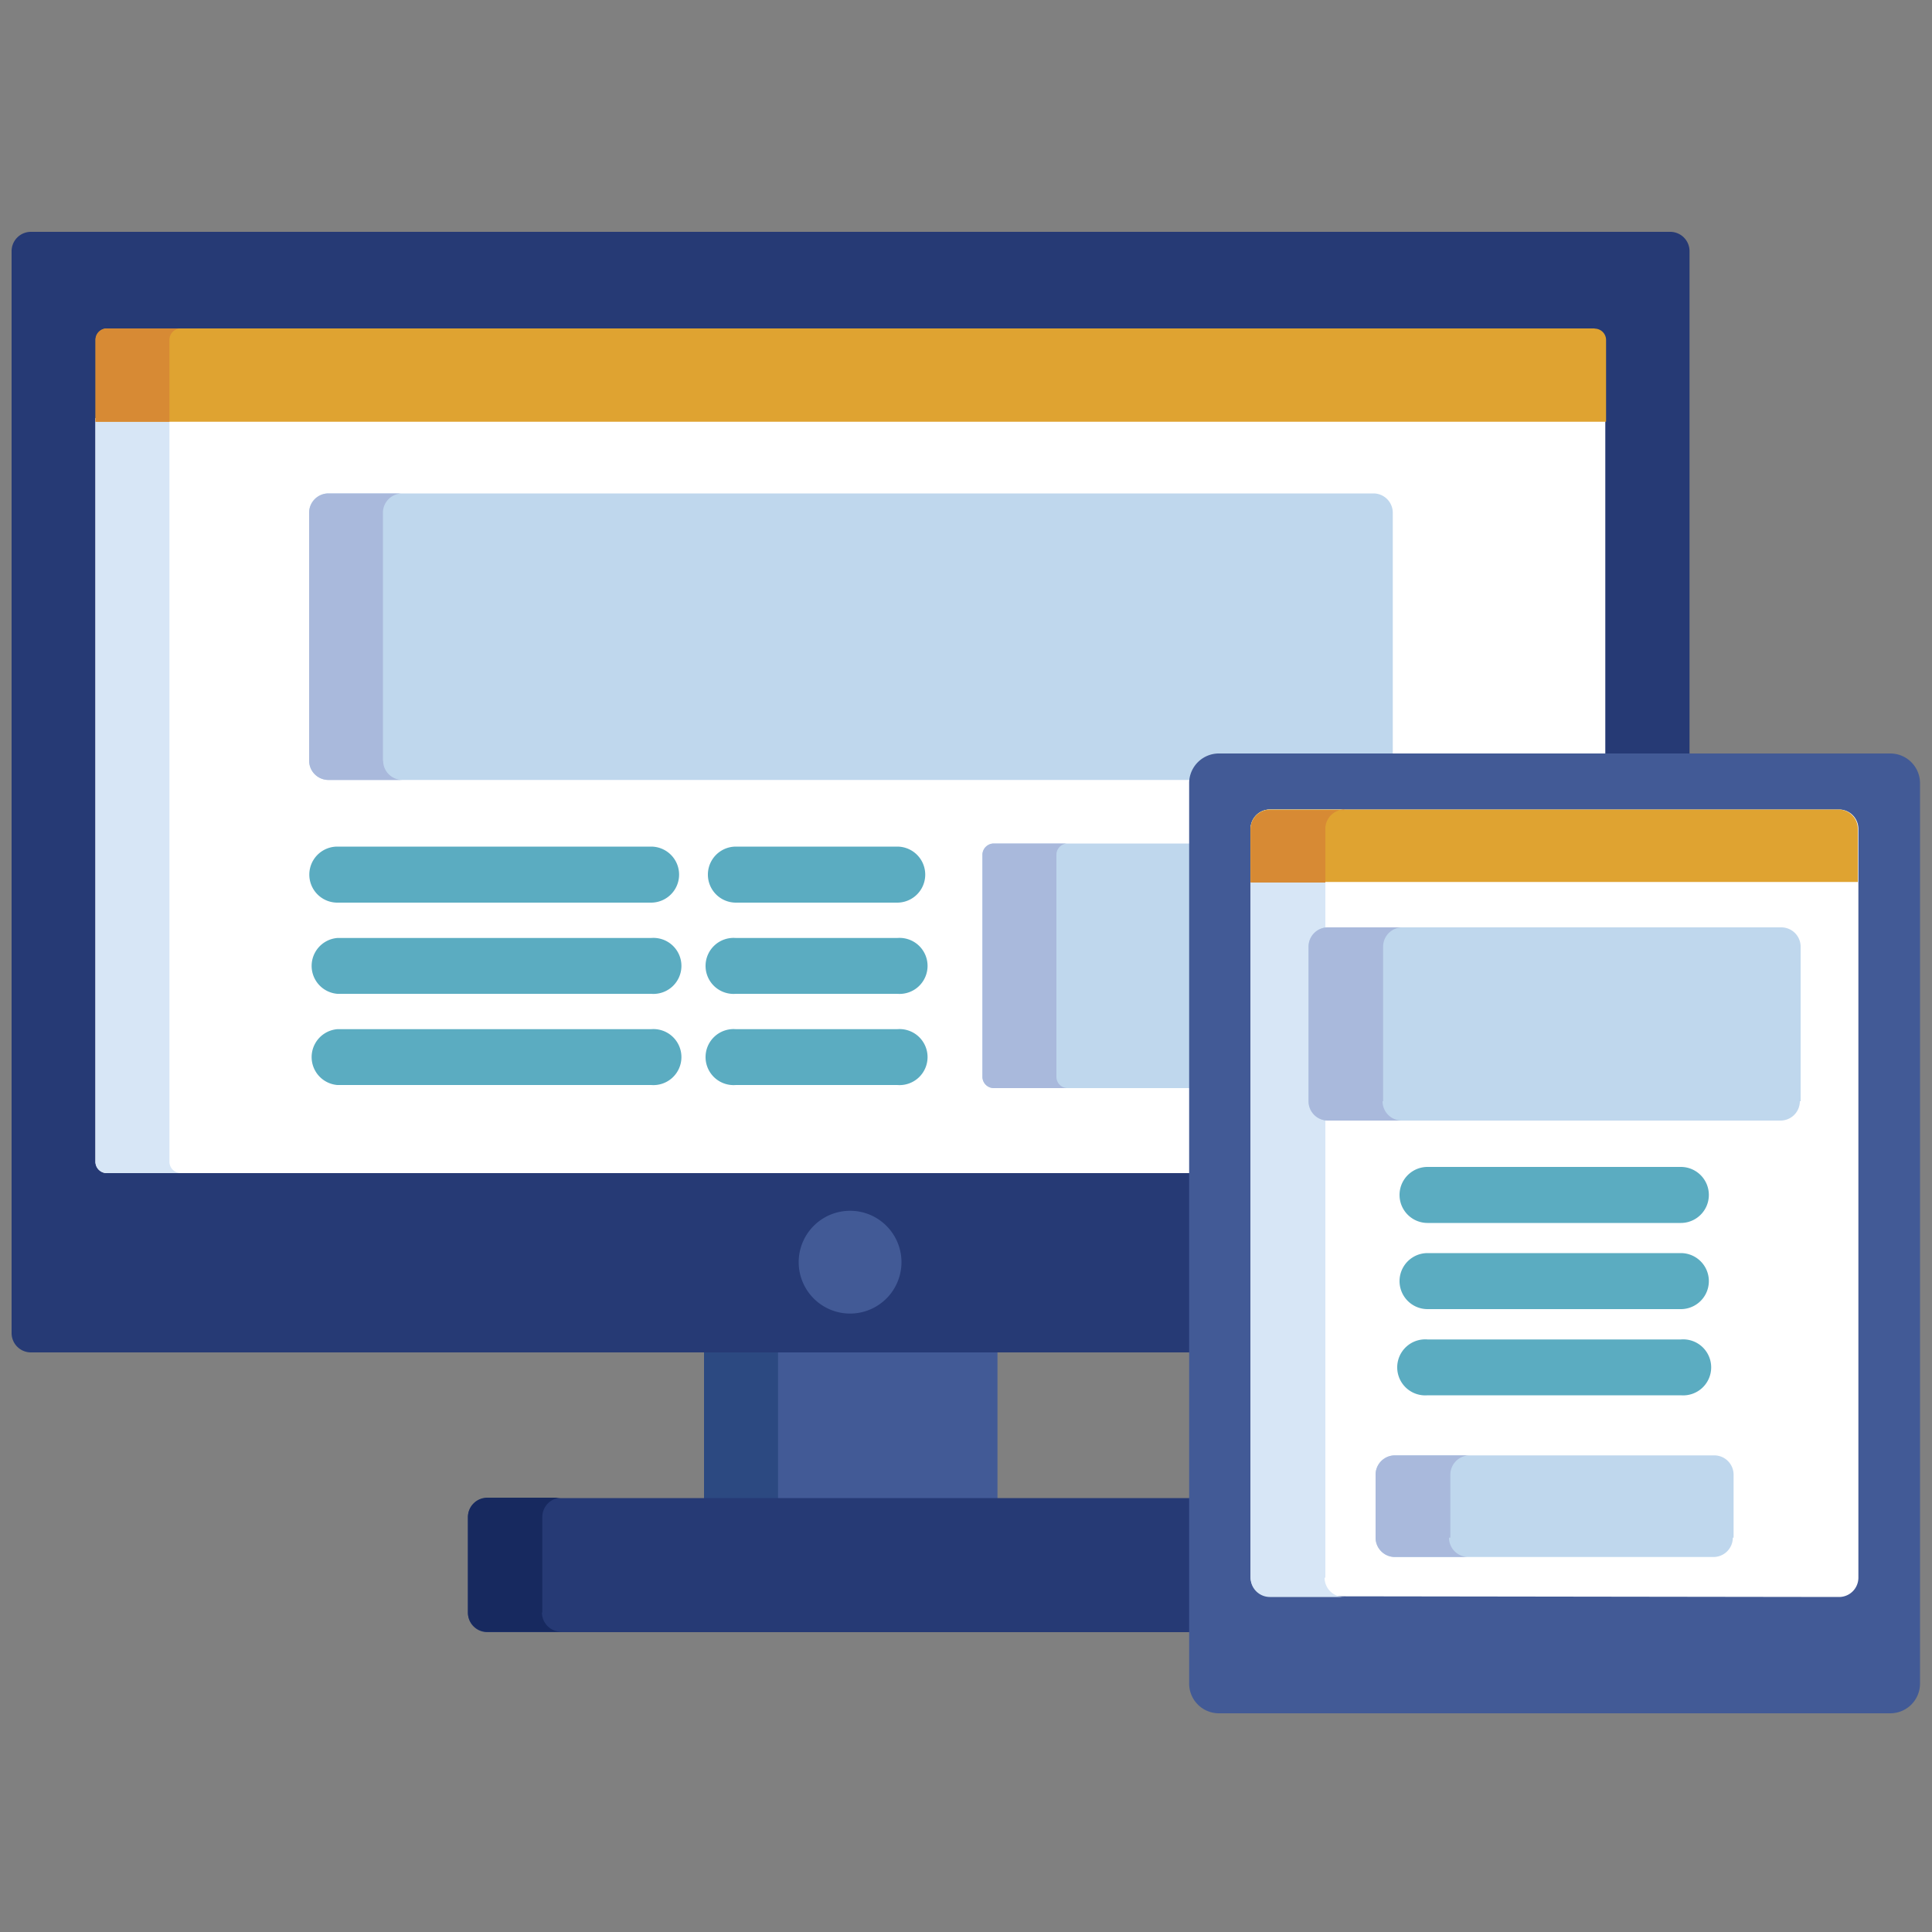 <svg id="Capa_1" data-name="Capa 1" xmlns="http://www.w3.org/2000/svg" viewBox="0 0 100 100"><rect x="0" y="0" width="100" height="100" fill="#808080" stroke="none"/><defs><style>.cls-1{fill:#425a96;}.cls-2{fill:#2c4981;}.cls-3{fill:#263a75;}.cls-4{fill:#17295f;}.cls-5{fill:#fff;}.cls-6{fill:#d7e6f6;}.cls-7{fill:#bfd7ed;}.cls-8{fill:#a9b9dc;}.cls-9{fill:#dfa331;}.cls-10{fill:#d78a34;}.cls-11{fill:#5bacc1;}</style></defs><title>Iconos faltntes tecnologias</title><polygon class="cls-1" points="36.44 69.78 51.63 69.78 51.63 77.73 36.44 77.73 36.44 69.78 36.44 69.78"/><polygon class="cls-2" points="36.44 69.78 40.27 69.78 40.27 77.73 36.44 77.73 36.44 69.78 36.44 69.78"/><path class="cls-3" d="M61.74,77.54H25.22a1,1,0,0,0-1,1v4.94a1,1,0,0,0,1,1H61.74v-6.9Z"/><path class="cls-4" d="M28.07,83.46V78.52a1,1,0,0,1,1-1H25.22a1,1,0,0,0-1,1v4.94a1,1,0,0,0,1,1h3.83a1,1,0,0,1-1-1Z"/><path class="cls-3" d="M86.47,12H1.6a1,1,0,0,0-1,1V69a1,1,0,0,0,1,1H61.74V40.5a1.35,1.35,0,0,1,1.35-1.35H87.45V13a1,1,0,0,0-1-1Z"/><path class="cls-5" d="M4.94,60.13a.59.59,0,0,0,.59.59H61.74V40.5a1.35,1.35,0,0,1,1.35-1.35h20V21.64H4.94V60.13Z"/><path class="cls-6" d="M8.77,60.13V21.64H4.94V60.13a.59.59,0,0,0,.59.59H9.36a.59.59,0,0,1-.59-.59Z"/><path class="cls-1" d="M44,62.67a2.66,2.66,0,1,1-2.66,2.66A2.66,2.66,0,0,1,44,62.67Z"/><path class="cls-7" d="M61.74,43.66H51.43a.59.59,0,0,0-.58.58V55.75a.59.59,0,0,0,.58.57H61.74V43.66Z"/><path class="cls-8" d="M54.68,55.75V44.24a.58.58,0,0,1,.58-.58H51.43a.59.59,0,0,0-.58.58V55.75a.59.59,0,0,0,.58.57h3.83a.58.58,0,0,1-.58-.57Z"/><path class="cls-7" d="M63.09,39.15h9V26.54a1,1,0,0,0-1-1H17a1,1,0,0,0-1,1V39.37a1,1,0,0,0,1,1h44.8a1.35,1.35,0,0,1,1.34-1.19Z"/><path class="cls-8" d="M19.82,39.37V26.54a1,1,0,0,1,1-1H17a1,1,0,0,0-1,1V39.37a1,1,0,0,0,1,1h3.83a1,1,0,0,1-1-1Z"/><path class="cls-9" d="M82.54,17h-77a.59.59,0,0,0-.59.59v4.24H83.13V17.6a.59.59,0,0,0-.59-.59Z"/><path class="cls-10" d="M9.36,17H5.53a.59.59,0,0,0-.59.59v4.24H8.77V17.6A.59.59,0,0,1,9.36,17Z"/><path class="cls-11" d="M33.7,46.72H17.46a1.45,1.45,0,0,1,0-2.9H33.7a1.45,1.45,0,0,1,0,2.9Z"/><path class="cls-11" d="M33.7,51.44H17.46a1.45,1.45,0,0,1,0-2.89H33.7a1.45,1.45,0,1,1,0,2.89Z"/><path class="cls-11" d="M33.7,56.16H17.46a1.45,1.45,0,0,1,0-2.89H33.7a1.45,1.45,0,1,1,0,2.89Z"/><path class="cls-11" d="M46.44,46.72H38.09a1.45,1.45,0,0,1,0-2.9h8.35a1.45,1.45,0,0,1,0,2.9Z"/><path class="cls-11" d="M46.44,51.44H38.09a1.45,1.45,0,1,1,0-2.89h8.35a1.45,1.45,0,1,1,0,2.89Z"/><path class="cls-11" d="M46.44,56.16H38.09a1.45,1.45,0,1,1,0-2.89h8.35a1.45,1.45,0,1,1,0,2.89Z"/><path class="cls-1" d="M97.84,39a1.54,1.54,0,0,1,1.54,1.54V87.14a1.54,1.54,0,0,1-1.54,1.54H63.09a1.54,1.54,0,0,1-1.54-1.54V40.5A1.54,1.54,0,0,1,63.09,39Z"/><path class="cls-5" d="M65.73,82.62a1,1,0,0,1-1-1V42.9a1,1,0,0,1,1-1H95.19a1,1,0,0,1,1,1V81.66a1,1,0,0,1-1,1Z"/><path class="cls-6" d="M68.6,81.66V42.9a1,1,0,0,1,1-1H65.73a1,1,0,0,0-1,1V81.66a1,1,0,0,0,1,1h3.83a1,1,0,0,1-1-1Z"/><path class="cls-1" d="M78.66,86.48a1,1,0,0,1-1-1v-.38a1,1,0,0,1,1-1h3.61a1,1,0,0,1,1,1v.38a1,1,0,0,1-1,1Z"/><path class="cls-9" d="M96.16,45.65V42.9a1,1,0,0,0-1-1H65.73a1,1,0,0,0-1,1v2.75Z"/><path class="cls-10" d="M69.56,41.93H65.73a1,1,0,0,0-1,1v2.75H68.6V42.9a1,1,0,0,1,1-1Z"/><path class="cls-11" d="M87,63.3H73.89a1.45,1.45,0,0,1,0-2.9H87a1.45,1.45,0,0,1,0,2.9Z"/><path class="cls-11" d="M87,67.76H73.89a1.45,1.45,0,1,1,0-2.9H87a1.45,1.45,0,0,1,0,2.9Z"/><path class="cls-11" d="M87,72.22H73.89a1.45,1.45,0,1,1,0-2.89H87a1.45,1.45,0,1,1,0,2.89Z"/><path class="cls-7" d="M93.16,57a1,1,0,0,1-1,1H68.73a1,1,0,0,1-1-1V49a1,1,0,0,1,1-1H92.2a1,1,0,0,1,1,1v8Z"/><path class="cls-8" d="M71.59,57V49a1,1,0,0,1,1-1H68.73a1,1,0,0,0-1,1v8a1,1,0,0,0,1,1h3.83a1,1,0,0,1-1-1Z"/><path class="cls-7" d="M89.69,79.59a1,1,0,0,1-1,1H72.2a1,1,0,0,1-1-1V76.33a1,1,0,0,1,1-1H88.73a1,1,0,0,1,1,1v3.26Z"/><path class="cls-8" d="M75.07,79.59V76.33a1,1,0,0,1,1-1H72.2a1,1,0,0,0-1,1v3.26a1,1,0,0,0,1,1H76a1,1,0,0,1-1-1Z"/></svg>